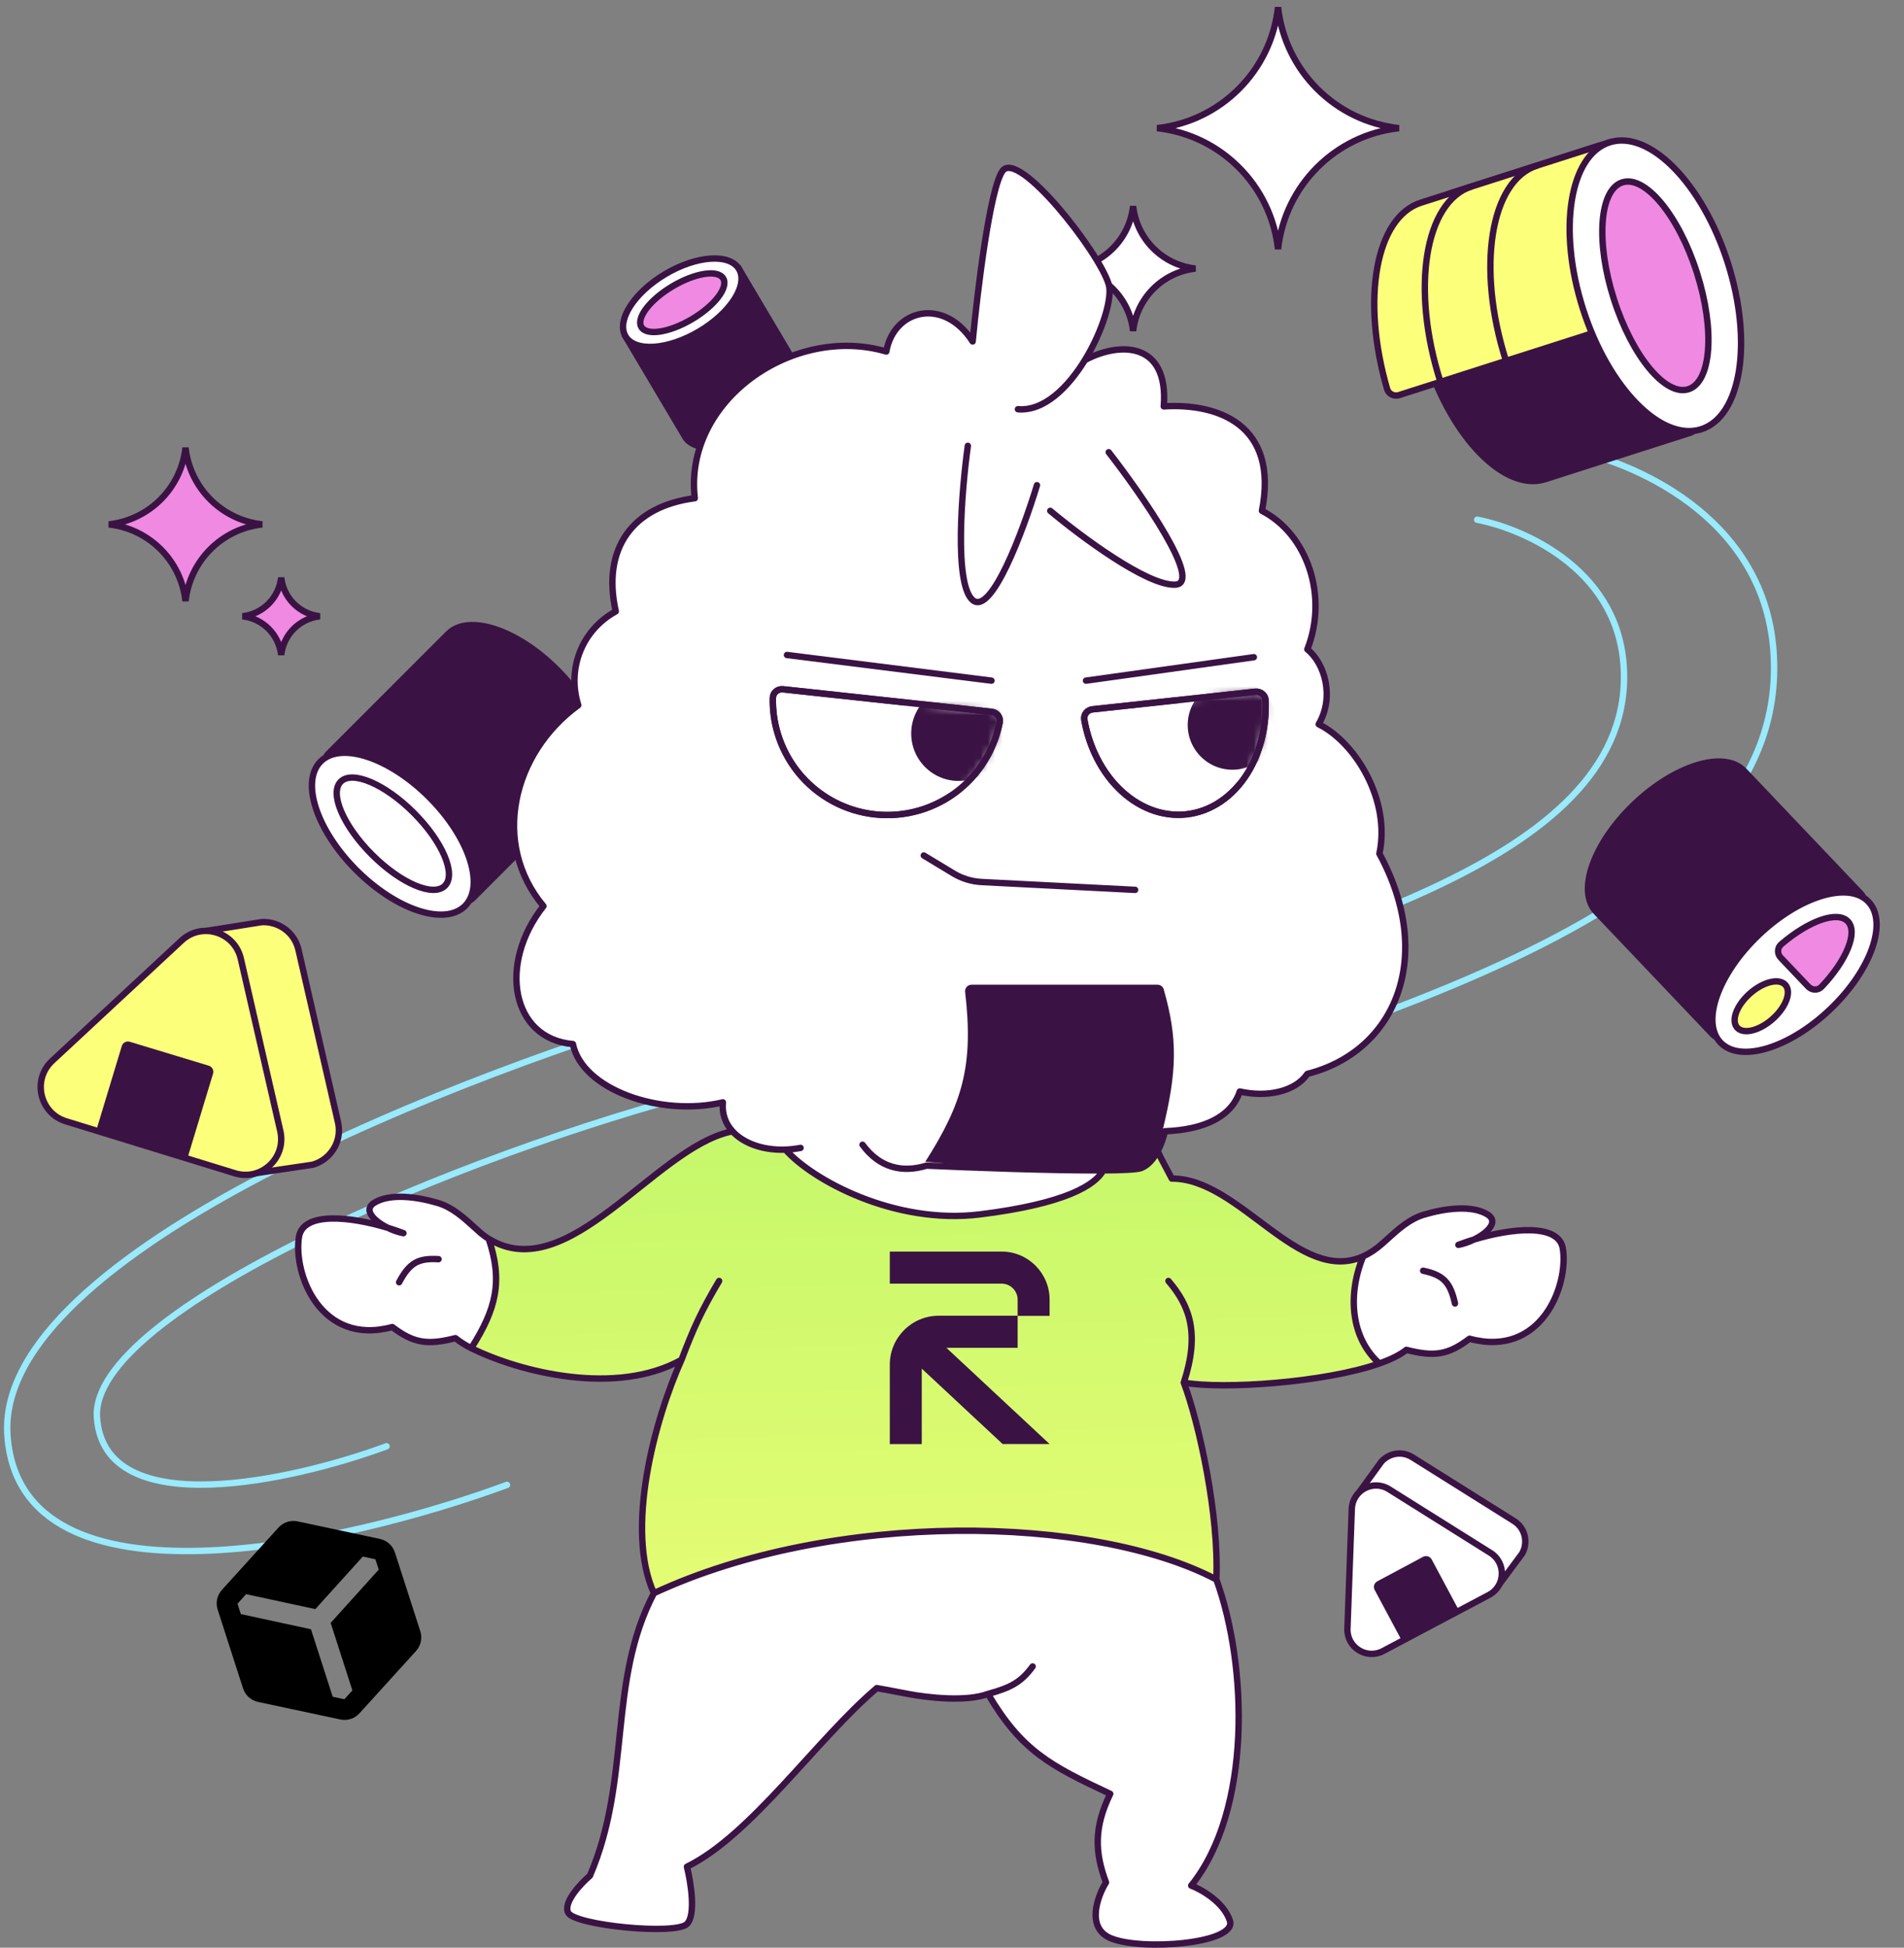 <svg width="265" height="271" viewBox="0 0 265 271" fill="none" xmlns="http://www.w3.org/2000/svg">
<rect x="0" y="0" width="265" height="271" fill="#808080" stroke="none"/>
<path d="M177.878 1C178.851 9.861 185.848 16.858 194.709 17.831C185.848 18.805 178.851 25.801 177.878 34.662C176.904 25.801 169.908 18.805 161.047 17.831C169.908 16.858 176.904 9.861 177.878 1Z" fill="white" stroke="#3A1344" stroke-width="0.889"/>
<path d="M157.707 28.683C158.209 33.256 161.82 36.867 166.393 37.369C161.82 37.872 158.209 41.482 157.707 46.056C157.204 41.482 153.593 37.872 149.02 37.369C153.593 36.867 157.204 33.256 157.707 28.683Z" fill="white" stroke="#3A1344" stroke-width="0.889"/>
<path d="M98.156 139.559C65.046 149.032 -0.731 174.324 1.035 199.708C2.801 225.092 48.124 214.883 70.564 206.606" stroke="#99EAFC" stroke-width="0.889" stroke-linecap="round" stroke-linejoin="round"/>
<path d="M99.103 151.577C63.615 160.689 12.469 182.518 13.493 197.234C14.516 211.951 40.793 206.032 53.804 201.233" stroke="#99EAFC" stroke-width="0.889" stroke-linecap="round" stroke-linejoin="round"/>
<path d="M218.573 62.577C226.404 64.058 245.395 71.392 246.829 90.515C249.686 128.613 185.554 141.736 152.536 155.6" stroke="#99EAFC" stroke-width="0.889" stroke-linecap="round" stroke-linejoin="round"/>
<path d="M205.596 72.314C211.242 73.382 224.933 78.669 225.967 92.456C228.027 119.923 181.792 129.384 157.988 139.378" stroke="#99EAFC" stroke-width="0.889" stroke-linecap="round" stroke-linejoin="round"/>
<path d="M210.706 211.625L196.574 202.763C195.095 201.835 193.314 202.216 192.274 203.353L188.89 208.014L191.263 209.346L190.794 222.171C190.699 224.77 193.453 226.497 195.751 225.28L206.754 219.453L208.575 220.578L211.844 216.174C212.001 215.9 212.117 215.606 212.191 215.304C212.518 213.968 212.034 212.458 210.706 211.625Z" fill="white" stroke="#3A1344" stroke-width="0.889" stroke-linecap="round" stroke-linejoin="round"/>
<path d="M188.145 209.944C188.24 207.345 191.112 205.824 193.316 207.206L207.448 216.068C209.651 217.45 209.533 220.698 207.235 221.915L192.493 229.723C190.195 230.94 187.441 229.213 187.536 226.614L188.145 209.944Z" fill="white" stroke="#3A1344" stroke-width="0.889" stroke-linecap="round" stroke-linejoin="round"/>
<path d="M191.329 221.227C191.098 220.794 191.261 220.255 191.694 220.023L198.06 216.616C198.493 216.384 199.032 216.548 199.264 216.981L203.035 224.026L195.1 228.272L191.329 221.227Z" fill="#3A1344"/>
<path d="M77.516 93.162C71.965 87.612 65.194 85.383 62.392 88.185L45.687 104.89C45.166 105.411 45.166 106.256 45.687 106.777L63.901 124.991C64.422 125.512 65.267 125.512 65.788 124.991L82.493 108.286C85.295 105.484 83.066 98.713 77.516 93.162Z" fill="#3A1344" stroke="#3A1344" stroke-width="0.889"/>
<ellipse cx="54.676" cy="116.002" rx="7.175" ry="14.214" transform="rotate(135 54.676 116.002)" fill="white" stroke="#3A1344" stroke-width="0.889"/>
<ellipse cx="54.676" cy="116.002" rx="4.113" ry="10.249" transform="rotate(135 54.676 116.002)" fill="white" stroke="#3A1344" stroke-width="0.889"/>
<path d="M105.609 60.068C109.971 57.48 112.448 53.597 111.142 51.396L102.914 37.528L87.119 46.899L95.347 60.767C96.653 62.969 101.248 62.656 105.609 60.068Z" fill="#3A1344" stroke="#3A1344" stroke-width="0.889"/>
<ellipse cx="94.962" cy="42.121" rx="4.636" ry="9.183" transform="rotate(-120.681 94.962 42.121)" fill="white" stroke="#3A1344" stroke-width="0.889"/>
<ellipse cx="94.961" cy="42.121" rx="2.657" ry="6.622" transform="rotate(-120.681 94.961 42.121)" fill="#EF89E1" stroke="#3A1344" stroke-width="0.889"/>
<path d="M205.141 172.47C204.429 172.817 203.663 173.083 202.979 173.209C203.651 172.952 204.38 172.702 205.141 172.47Z" fill="white"/>
<path d="M53.987 170.842C54.7 171.19 55.465 171.455 56.149 171.581C55.477 171.324 54.748 171.074 53.987 170.842Z" fill="white"/>
<path d="M163.093 163.986L161.629 161.217L161.125 160.167C160.57 161.208 159.797 162.168 158.792 162.531C158.224 162.735 156.265 162.827 153.547 162.845C152.445 164.899 148.27 167.5 136.4 168.967C124.529 170.435 113.07 164.199 109.323 159.959C106.272 160.072 103.509 159.125 101.94 157.399L101.657 157.472C91.066 159.812 79.042 179.145 68.019 172.366C69.989 178.231 69.093 182.085 65.589 187.579C72.348 190.919 85.704 194.3 94.851 189.207C91.071 197.609 87 212.852 91.014 221.674C115.96 210.067 152.184 210.759 169.291 219.766C169.689 210.889 166.928 198.109 164.762 192.375C170.153 193.342 184.373 192.39 191.985 189.711C188.063 186.188 187.486 180.303 189.721 174.81C180.755 178.841 172.531 163.93 163.093 163.986Z" fill="url(#paint0_linear_2118_13331)"/>
<path fill-rule="evenodd" clip-rule="evenodd" d="M135.375 47.514C131.368 41.27 124.378 43.041 123.353 48.911C110.4 45.091 95.116 55.715 96.7 69.321C88.033 70.439 83.747 76.31 85.704 85.07C80.951 87.68 78.901 93.085 80.485 98.117C71.259 104.827 68.37 117.408 75.639 126.075C69.302 134.089 71.165 144.527 79.739 145.272C81.044 151.609 91.947 155.43 100.614 153.38C100.458 154.972 100.971 156.334 101.94 157.399C103.509 159.125 106.272 160.072 109.323 159.959C113.07 164.199 124.529 170.435 136.4 168.967C148.27 167.5 152.445 164.899 153.547 162.845C156.265 162.827 158.224 162.735 158.792 162.531C159.797 162.168 160.57 161.208 161.125 160.167C161.658 159.167 161.989 158.091 162.132 157.398C167.516 157.198 171.372 155.423 172.557 151.869C176.348 152.738 180.297 151.869 181.955 149.421C194.354 146.262 199.725 132.994 191.985 118.778C193.565 111.354 188.668 103.299 183.535 100.771C185.746 96.981 184.403 92.321 181.955 90.347C184.877 82.923 181.955 74.314 175.637 71.076C178.006 59.072 169.477 56.071 161.974 56.544C162.685 47.514 155.814 47.514 150.99 50.108C153.467 46.071 154.862 41.406 154.313 39.565C152.971 35.063 141.756 20.768 139.545 23.769C137.775 26.17 136.028 40.599 135.375 47.514ZM66.693 171.37C67.131 171.761 67.572 172.091 68.019 172.366C69.989 178.231 69.093 182.085 65.589 187.579C64.787 187.183 64.047 186.72 63.389 186.188C59.529 187.171 57.592 186.916 54.601 184.642C44.637 187.335 40.799 177.271 41.607 172.12C42.17 168.528 48.825 169.27 53.987 170.842C54.7 171.19 55.465 171.455 56.149 171.581C55.477 171.324 54.748 171.074 53.987 170.842C52.035 169.891 50.482 168.326 52.11 167.34C54.288 166.019 57.974 166.496 60.943 167.38C62.951 167.978 64.52 169.401 66.077 170.814L66.08 170.816C66.284 171.002 66.489 171.187 66.693 171.37ZM195.739 187.816C194.867 188.521 193.569 189.153 191.985 189.711C188.063 186.188 187.486 180.303 189.721 174.81C190.617 174.406 191.521 173.814 192.435 172.998C192.641 172.814 192.846 172.628 193.051 172.442C194.609 171.029 196.177 169.606 198.185 169.008C201.155 168.123 204.841 167.647 207.019 168.967C208.647 169.954 207.094 171.519 205.141 172.47C204.38 172.702 203.651 172.952 202.979 173.209C203.663 173.083 204.429 172.817 205.141 172.47C210.303 170.898 216.958 170.156 217.521 173.747C218.329 178.899 214.492 188.963 204.528 186.27C201.536 188.544 199.6 188.798 195.739 187.816Z" fill="white"/>
<path d="M171.171 267.221C170.287 264.628 167.218 262.899 165.794 262.359C174.223 251.875 173.652 231.738 169.291 219.766C152.184 210.759 115.96 210.067 91.014 221.674C84.532 234.003 87.91 247.471 82.108 260.984C80.8 262.107 78.363 264.706 79.072 266.124C79.958 267.896 94.014 269.278 95.608 267.701C96.883 266.439 96.139 261.863 95.608 259.733C104.52 255.389 113.682 241.967 122.035 234.881C122.33 234.93 123.612 235.161 126.382 235.691C129.152 236.222 134.493 236.816 137.505 235.691C142.172 243.595 146.109 245.658 154.523 249.59C152.265 254.235 152.352 257.674 153.933 261.917C152.73 263.881 151.163 268.178 154.523 269.652C158.722 271.493 172.276 270.462 171.171 267.221Z" fill="white"/>
<path d="M111.425 159.717C110.716 159.854 110.012 159.934 109.323 159.959M150.99 50.108C153.467 46.071 154.862 41.406 154.313 39.565C152.971 35.063 141.756 20.768 139.545 23.769C137.775 26.17 136.028 40.599 135.375 47.514C131.368 41.27 124.378 43.041 123.353 48.911C110.4 45.091 95.116 55.715 96.7 69.321C88.033 70.439 83.747 76.31 85.704 85.07C80.951 87.68 78.901 93.085 80.485 98.117C71.259 104.827 68.37 117.408 75.639 126.075C69.302 134.089 71.165 144.527 79.739 145.272C81.044 151.609 91.947 155.43 100.614 153.38C100.458 154.972 100.971 156.334 101.94 157.399M150.99 50.108C148.622 53.965 145.266 57.248 141.677 56.939M150.99 50.108C155.814 47.514 162.685 47.514 161.974 56.544C169.477 56.071 178.006 59.072 175.637 71.076C181.955 74.314 184.877 82.923 181.955 90.347C184.403 92.321 185.746 96.981 183.535 100.771C188.668 103.299 193.565 111.354 191.985 118.778C199.725 132.994 194.354 146.262 181.955 149.421C180.297 151.869 176.348 152.738 172.557 151.869C171.372 155.423 167.516 157.198 162.132 157.398C161.989 158.091 161.658 159.167 161.125 160.167M120.047 159.277C122.422 162.497 125.568 163.221 128.969 162.185C135.462 162.478 146.827 162.889 153.547 162.845M134.704 62.032C133.844 68.249 132.774 81.247 135.375 83.497C137.976 85.747 142.426 73.776 144.326 67.509M146.176 71.076C150.346 74.575 159.662 81.528 163.57 81.35C167.478 81.173 159.027 68.99 154.313 62.92M164.762 192.375C166.998 185.505 165.6 181.703 162.626 178.231M164.762 192.375C170.153 193.342 184.373 192.39 191.985 189.711M164.762 192.375C166.928 198.109 169.689 210.889 169.291 219.766M137.505 235.691C142.172 243.595 146.109 245.657 154.523 249.59C152.265 254.235 152.352 257.674 153.933 261.917C152.73 263.881 151.163 268.178 154.523 269.652C158.722 271.493 172.276 270.462 171.171 267.221C170.287 264.628 167.218 262.899 165.794 262.359C174.223 251.875 173.652 231.738 169.291 219.766M137.505 235.691C134.493 236.816 129.152 236.222 126.382 235.691C123.612 235.161 122.33 234.93 122.035 234.881C113.682 241.967 104.52 255.389 95.608 259.733C96.139 261.863 96.883 266.439 95.608 267.701C94.014 269.278 79.958 267.896 79.072 266.124C78.363 264.706 80.8 262.107 82.108 260.984C87.91 247.471 84.532 234.003 91.014 221.674M137.505 235.691C140.668 234.83 142.112 234.065 143.723 231.869M205.141 172.47C207.094 171.519 208.647 169.954 207.019 168.967C204.841 167.647 201.155 168.123 198.185 169.008C196.177 169.606 194.609 171.029 193.051 172.442C192.846 172.628 192.641 172.814 192.435 172.998C191.521 173.814 190.617 174.406 189.721 174.81M205.141 172.47C204.429 172.817 203.663 173.083 202.979 173.209C203.651 172.952 204.38 172.702 205.141 172.47ZM205.141 172.47C210.303 170.898 216.958 170.156 217.521 173.747C218.329 178.899 214.492 188.963 204.528 186.27C201.536 188.544 199.6 188.798 195.739 187.816C194.867 188.521 193.569 189.153 191.985 189.711M53.987 170.842C52.035 169.891 50.482 168.326 52.11 167.34C54.288 166.019 57.974 166.496 60.943 167.38C62.951 167.978 64.52 169.401 66.077 170.814L66.08 170.816C66.284 171.002 66.489 171.187 66.693 171.37C67.131 171.761 67.572 172.091 68.019 172.366M53.987 170.842C54.7 171.19 55.465 171.455 56.149 171.581C55.477 171.324 54.748 171.074 53.987 170.842ZM53.987 170.842C48.825 169.27 42.17 168.528 41.607 172.12C40.799 177.271 44.637 187.335 54.601 184.642C57.592 186.916 59.529 187.171 63.389 186.188C64.047 186.72 64.787 187.183 65.589 187.579M94.851 189.207C85.704 194.3 72.348 190.919 65.589 187.579M94.851 189.207C91.071 197.609 87 212.852 91.014 221.674M94.851 189.207C96.529 184.781 97.632 182.362 100.087 178.231M91.014 221.674C115.96 210.067 152.184 210.759 169.291 219.766M161.125 160.167C160.57 161.208 159.797 162.168 158.792 162.531C158.224 162.735 156.265 162.827 153.547 162.845M161.125 160.167L161.629 161.217L163.093 163.986C172.531 163.93 180.755 178.841 189.721 174.81M101.94 157.399L101.657 157.472C91.066 159.812 79.042 179.145 68.019 172.366M101.94 157.399C103.509 159.125 106.272 160.072 109.323 159.959M68.019 172.366C69.989 178.231 69.093 182.085 65.589 187.579M189.721 174.81C187.486 180.303 188.063 186.188 191.985 189.711M109.323 159.959C113.07 164.199 124.529 170.435 136.4 168.967C148.27 167.5 152.445 164.899 153.547 162.845" stroke="#3A1344" stroke-width="0.889" stroke-linecap="round" stroke-linejoin="round"/>
<path d="M161.116 137.012H135.215C134.679 137.012 134.265 137.483 134.327 138.016C135.51 148.179 134.021 153.424 128.782 161.642L137.952 162.445L157.094 163.047L160.641 161.173L161.779 157.425C163.823 149.095 163.952 144.609 161.965 137.649C161.857 137.271 161.509 137.012 161.116 137.012Z" fill="#3A1344"/>
<path d="M138.006 99.04C138.738 99.119 139.273 99.779 139.133 100.502C138.821 102.113 138.262 103.669 137.472 105.114C136.469 106.949 135.113 108.569 133.484 109.881C131.855 111.193 129.983 112.171 127.975 112.759C125.968 113.348 123.864 113.535 121.784 113.311C119.704 113.086 117.689 112.454 115.854 111.451C114.018 110.447 112.398 109.092 111.086 107.463C109.774 105.833 108.796 103.961 108.208 101.954C107.745 100.374 107.53 98.734 107.569 97.094C107.587 96.357 108.251 95.827 108.983 95.906L123.494 97.473L138.006 99.04Z" fill="white" stroke="#3A1344" stroke-width="0.889"/>
<path d="M152.057 98.696C151.325 98.775 150.79 99.434 150.918 100.16C151.203 101.774 151.685 103.338 152.348 104.796C153.192 106.649 154.313 108.294 155.647 109.638C156.98 110.982 158.502 111.998 160.123 112.628C161.744 113.258 163.434 113.49 165.096 113.311C166.758 113.131 168.359 112.544 169.809 111.582C171.258 110.62 172.527 109.303 173.544 107.706C174.56 106.108 175.304 104.262 175.732 102.271C176.069 100.705 176.206 99.074 176.14 97.437C176.11 96.701 175.447 96.171 174.715 96.25L163.386 97.473L152.057 98.696Z" fill="white" stroke="#3A1344" stroke-width="0.889"/>
<path d="M109.53 91.134L137.991 94.705" stroke="#3A1344" stroke-width="0.889" stroke-linecap="round" stroke-linejoin="round"/>
<path d="M174.511 91.441L151.151 94.705" stroke="#3A1344" stroke-width="0.889" stroke-linecap="round" stroke-linejoin="round"/>
<path d="M128.57 119.032L132.69 121.519C133.882 122.238 135.234 122.652 136.625 122.723L157.987 123.816" stroke="#3A1344" stroke-width="0.889" stroke-linecap="round" stroke-linejoin="round"/>
<path d="M198.074 176.806C200.835 177.398 201.842 178.365 202.507 181.364" stroke="#3A1344" stroke-width="0.889" stroke-linecap="round" stroke-linejoin="round"/>
<path d="M61.037 175.2C58.218 175.035 56.99 175.699 55.55 178.412" stroke="#3A1344" stroke-width="0.889" stroke-linecap="round" stroke-linejoin="round"/>
<mask id="mask0_2118_13331" style="mask-type:alpha" maskUnits="userSpaceOnUse" x="107" y="95" width="70" height="19">
<path fill-rule="evenodd" clip-rule="evenodd" d="M139.133 100.502C139.273 99.779 138.738 99.119 138.006 99.04L123.494 97.473L108.983 95.906C108.251 95.827 107.587 96.357 107.569 97.094C107.53 98.734 107.745 100.374 108.208 101.954C108.796 103.961 109.774 105.833 111.086 107.463C112.398 109.092 114.018 110.447 115.854 111.451C117.689 112.454 119.704 113.086 121.784 113.311C123.864 113.535 125.968 113.348 127.975 112.759C129.983 112.171 131.855 111.193 133.484 109.881C135.113 108.569 136.469 106.949 137.472 105.114C138.262 103.669 138.821 102.113 139.133 100.502ZM150.918 100.16C150.79 99.434 151.325 98.775 152.057 98.696L163.386 97.473L174.715 96.25C175.447 96.171 176.11 96.701 176.14 97.437C176.206 99.074 176.069 100.705 175.732 102.271C175.304 104.262 174.56 106.108 173.544 107.706C172.527 109.303 171.258 110.62 169.809 111.582C168.359 112.544 166.758 113.131 165.096 113.311C163.434 113.49 161.744 113.258 160.123 112.628C158.502 111.998 156.98 110.982 155.647 109.638C154.313 108.294 153.192 106.649 152.348 104.796C151.685 103.338 151.203 101.774 150.918 100.16Z" fill="white"/>
</mask>
<g mask="url(#mask0_2118_13331)">
<circle cx="133.423" cy="102.06" r="7.49" fill="#3A1344" stroke="white" stroke-width="1.779"/>
<circle cx="171.529" cy="100.877" r="7.111" fill="#3A1344" stroke="white" stroke-width="1.779"/>
</g>
<path d="M137.472 105.114C138.262 103.669 138.822 102.113 139.134 100.502C139.274 99.778 138.738 99.119 138.006 99.04L123.494 97.473L108.983 95.906C108.251 95.827 107.587 96.357 107.569 97.094C107.53 98.734 107.745 100.374 108.208 101.954C108.796 103.961 109.775 105.833 111.086 107.463C112.398 109.092 114.018 110.447 115.854 111.451C117.689 112.454 119.705 113.086 121.784 113.311C123.864 113.535 125.968 113.348 127.975 112.759C129.983 112.171 131.855 111.193 133.484 109.881C135.114 108.569 136.469 106.949 137.472 105.114Z" stroke="#3A1344" stroke-width="0.889"/>
<path d="M152.348 104.796C151.685 103.338 151.203 101.774 150.918 100.16C150.79 99.434 151.325 98.775 152.057 98.696L163.386 97.473L174.715 96.25C175.447 96.171 176.11 96.701 176.14 97.437C176.206 99.074 176.069 100.705 175.732 102.271C175.304 104.262 174.56 106.108 173.544 107.706C172.527 109.303 171.258 110.62 169.809 111.582C168.359 112.544 166.758 113.131 165.096 113.311C163.434 113.49 161.744 113.258 160.123 112.628C158.502 111.998 156.98 110.982 155.647 109.638C154.313 108.294 153.192 106.649 152.348 104.796Z" stroke="#3A1344" stroke-width="0.889"/>
<path d="M227.498 111.854C221.809 117.264 219.412 123.977 222.142 126.848L238.422 143.968C238.93 144.502 239.774 144.523 240.308 144.015L258.975 126.265C259.509 125.757 259.53 124.912 259.022 124.379L242.742 107.259C240.012 104.387 233.187 106.445 227.498 111.854Z" fill="#3A1344" stroke="#3A1344" stroke-width="0.889"/>
<ellipse cx="249.756" cy="135.26" rx="7.175" ry="14.214" transform="rotate(46.441 249.756 135.26)" fill="white" stroke="#3A1344" stroke-width="0.889"/>
<path d="M257.183 128.198C255.743 126.683 251.738 128.11 247.912 131.386C247.353 131.865 247.333 132.713 247.841 133.247L251.671 137.274C252.178 137.808 253.026 137.831 253.533 137.296C256.997 133.64 258.623 129.712 257.183 128.198Z" fill="#EF89E1" stroke="#3A1344" stroke-width="0.889"/>
<path d="M198.593 49.935C202.118 60.958 209.486 68.451 215.051 66.672L235.273 60.205C235.974 59.981 236.361 59.23 236.137 58.529L224.185 21.153C223.961 20.451 223.21 20.064 222.508 20.288L202.286 26.755C196.722 28.534 195.069 38.912 198.593 49.935Z" fill="#3A1344" stroke="#3A1344" stroke-width="0.889"/>
<path d="M197.774 28.198C191.464 30.215 189.442 41.663 193.054 54.106C193.259 54.813 194.012 55.2 194.714 54.976L231.535 43.202C232.236 42.977 232.623 42.227 232.399 41.525L225.727 20.66C225.502 19.958 224.752 19.571 224.05 19.795L197.774 28.198Z" fill="#FCFF7A" stroke="#3A1344" stroke-width="0.889"/>
<path d="M200.481 53.132C196.348 40.205 198.287 28.034 204.812 25.947" stroke="#3A1344" stroke-width="0.889"/>
<path d="M209.607 50.214C205.473 37.287 207.412 25.116 213.937 23.029" stroke="#3A1344" stroke-width="0.889"/>
<ellipse cx="230.395" cy="39.766" rx="10.578" ry="20.954" transform="rotate(-17.733 230.395 39.766)" fill="white" stroke="#3A1344" stroke-width="0.889"/>
<ellipse cx="230.394" cy="39.766" rx="6.063" ry="15.109" transform="rotate(-17.733 230.394 39.766)" fill="#EF89E1" stroke="#3A1344" stroke-width="0.889"/>
<ellipse cx="245.135" cy="140.009" rx="2.375" ry="4.483" transform="rotate(48.529 245.135 140.009)" fill="#FCFF7A" stroke="#3A1344" stroke-width="0.889"/>
<path d="M25.82 62.291C26.438 67.91 30.874 72.346 36.493 72.964C30.874 73.581 26.438 78.018 25.82 83.637C25.203 78.018 20.766 73.581 15.147 72.964C20.766 72.346 25.203 67.91 25.82 62.291Z" fill="#EF89E1" stroke="#3A1344" stroke-width="0.889"/>
<path d="M39.136 80.364C39.447 83.199 41.686 85.437 44.521 85.749C41.686 86.06 39.447 88.299 39.136 91.134C38.824 88.299 36.586 86.06 33.75 85.749C36.586 85.437 38.824 83.199 39.136 80.364Z" fill="#EF89E1" stroke="#3A1344" stroke-width="0.889"/>
<path d="M47.04 156.137L41.546 132.165C40.971 129.656 38.718 128.197 36.449 128.299L28.061 129.63L29.146 133.492L15.287 146.374C12.479 148.984 13.55 153.655 17.214 154.782L34.759 160.177L35.485 163.249L43.483 162.065C43.933 161.943 44.36 161.758 44.753 161.52C46.486 160.469 47.556 158.389 47.04 156.137Z" fill="#FCFF7A" stroke="#3A1344" stroke-width="0.889" stroke-linecap="round" stroke-linejoin="round"/>
<path d="M25.273 130.865C28.081 128.255 32.661 129.663 33.518 133.4L39.012 157.372C39.868 161.109 36.358 164.372 32.694 163.245L9.186 156.017C5.522 154.891 4.451 150.219 7.259 147.609L25.273 130.865Z" fill="#FCFF7A" stroke="#3A1344" stroke-width="0.889" stroke-linecap="round" stroke-linejoin="round"/>
<path d="M16.952 145.543C17.094 145.073 17.591 144.808 18.061 144.95L29.057 148.279C29.527 148.422 29.793 148.918 29.651 149.388L26.114 161.067L13.416 157.223L16.952 145.543Z" fill="#3A1344"/>
<path d="M139.411 174.142H123.843V178.606H139.411C140.639 178.606 141.635 179.605 141.635 180.837V183.069H130.651C126.891 183.069 123.843 186.117 123.843 189.878V200.923H128.291V190.427L139.548 200.922H146.084L131.721 187.532H141.635V183.091H146.084V180.837C146.084 177.14 143.096 174.142 139.411 174.142Z" fill="#3A1344"/>
<g clip-path="url(#clip0_2118_13331)">
<path d="M47.322 239.236L35.949 236.812C35.434 236.7 34.99 236.478 34.618 236.144C34.245 235.81 33.978 235.392 33.816 234.889L30.304 223.992C30.142 223.489 30.115 222.994 30.222 222.505C30.329 222.017 30.56 221.577 30.913 221.186L38.729 212.576C39.083 212.185 39.499 211.912 39.979 211.758C40.458 211.603 40.956 211.581 41.471 211.693L52.844 214.118C53.359 214.229 53.803 214.452 54.175 214.785C54.547 215.119 54.815 215.538 54.977 216.04L58.489 226.937C58.651 227.44 58.678 227.935 58.571 228.424C58.463 228.912 58.233 229.352 57.88 229.743L50.063 238.353C49.71 238.744 49.294 239.017 48.814 239.172C48.334 239.326 47.837 239.348 47.322 239.236ZM47.93 236.43L49.047 235.2L46.021 225.811L52.71 218.397L52.246 216.958L50.497 216.576L43.888 223.888L34.254 221.811L33.056 223.143L33.52 224.582L43.28 226.694L46.306 236.084L47.93 236.43Z" fill="black"/>
</g>
<defs>
<linearGradient id="paint0_linear_2118_13331" x1="168.439" y1="23.359" x2="174.298" y2="270.461" gradientUnits="userSpaceOnUse">
<stop stop-color="#99EAFC"/>
<stop offset="0.552" stop-color="#C7F86B"/>
<stop offset="1" stop-color="#FCFF7A"/>
</linearGradient>
<clipPath id="clip0_2118_13331">
<rect width="34.563" height="34.563" fill="white" transform="translate(22.647 214.317) rotate(-17.864)"/>
</clipPath>
</defs>
</svg>
